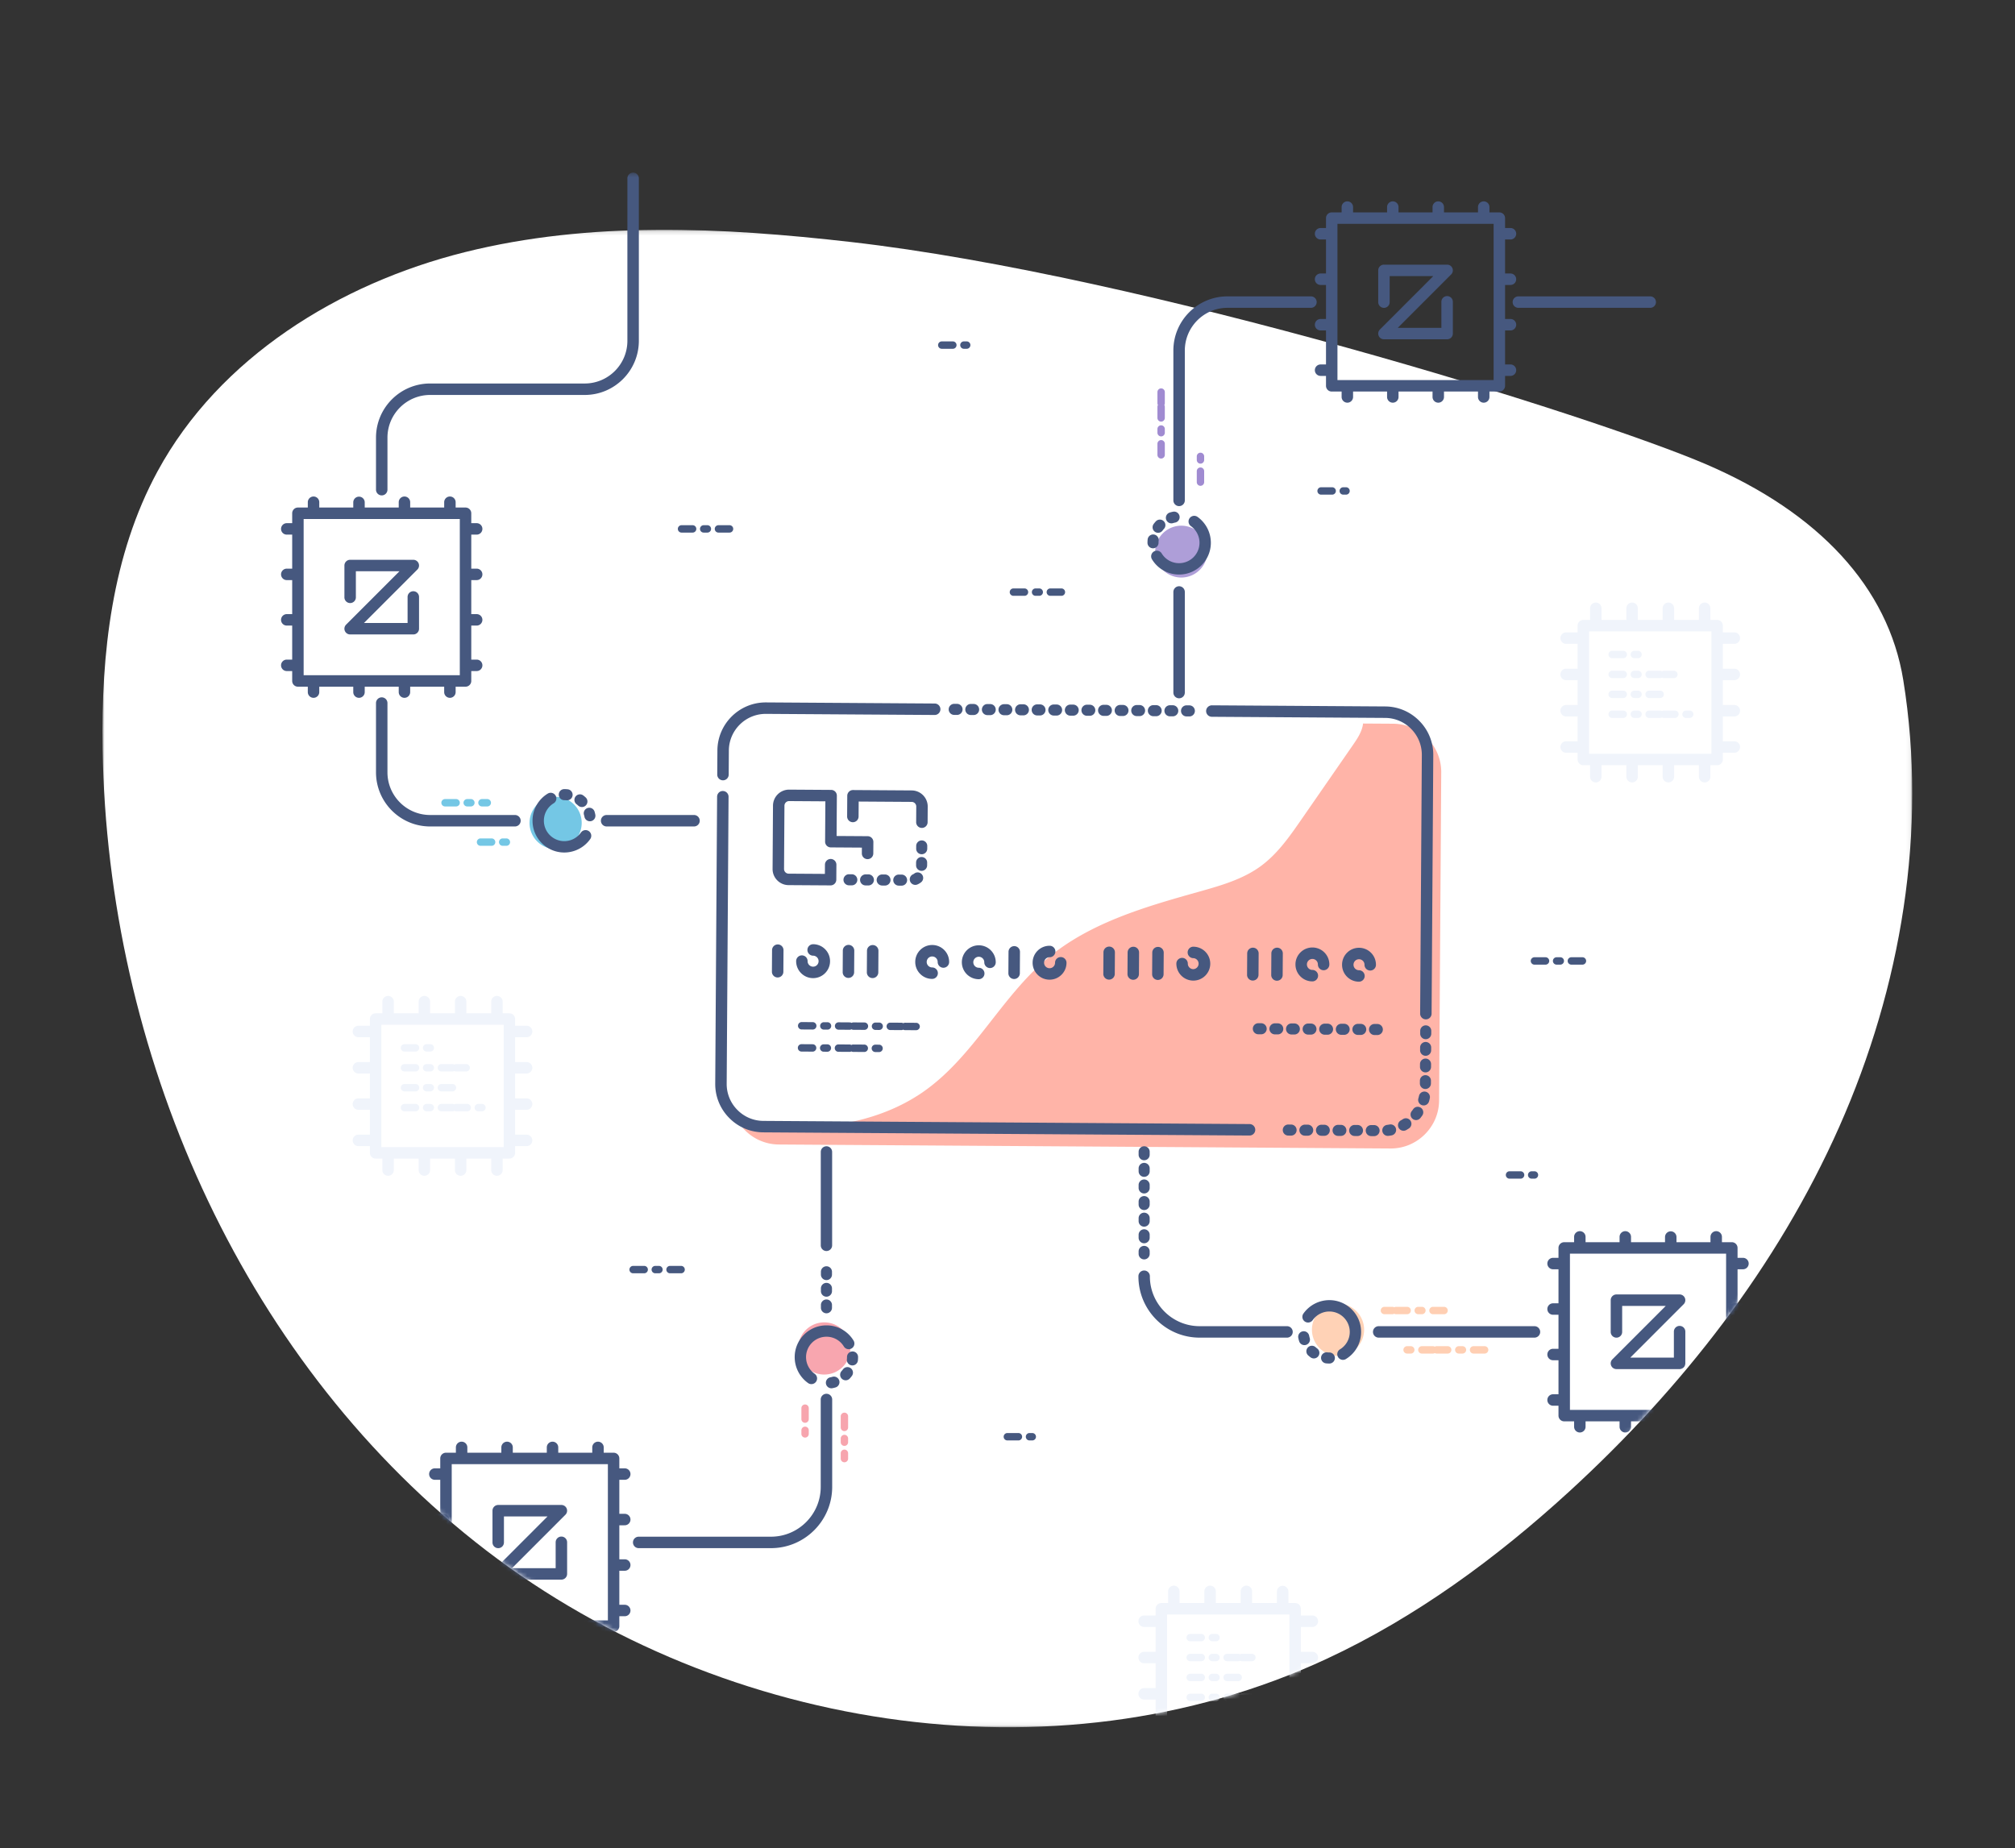 <svg width="472" height="433" viewBox="0 0 472 433" xmlns="http://www.w3.org/2000/svg" xmlns:xlink="http://www.w3.org/1999/xlink"><rect x="0" y="0" width="472" height="433" fill="#333333" stroke="none"/><defs><path id="a" d="M0 .135h423.932v350.802H0z"/><path id="c" d="M0 373.56h423.932V.4H0z"/><path d="M272.672 1.083L9.66 39.24.302 51.605c8.482 9.743 17.824 18.74 28 26.818 55.355 43.941 135.395 57.239 199.462 27.415 20.918-9.738 39.74-23.572 56.765-39.15 21.076-19.283 39.675-41.533 53.686-66.376l-65.543.77z" id="e"/><path d="M21.085 3.166c-3.276 1.097-6.523 2.535-9.033 4.91-1.994 1.885-3.43 4.272-4.833 6.632C4.65 19.034 2.075 23.456.904 28.35-.454 34.02.208 40.066 2.398 45.485c20.481-1.651 40.614-6.681 59.376-15.415 6.56-3.054 12.913-6.512 19.07-10.298-4.55-6.804-11.703-12.014-19.362-15.19C54.489 1.68 46.918.22 39.35.22c-6.196 0-12.39.977-18.265 2.945z" id="g"/></defs><g fill="none" fill-rule="evenodd"><g transform="translate(24 40.04)"><g transform="translate(0 13.656)"><mask id="b" fill="#fff"><use xlink:href="#a"/></mask><path d="M375.616 55.058c-26.485-11.372-131.52-44.21-200.277-52.06-30.137-3.44-61.037-4.972-90.466 2.382-29.428 7.354-57.505 24.681-71.977 51.353C2.244 76.365-.33 99.403.032 121.739 1.18 192.427 31.944 263.551 87.3 307.493c55.357 43.941 135.396 57.239 199.463 27.414 20.918-9.738 39.74-23.57 56.765-39.149 26.354-24.112 48.84-52.857 63.319-85.518 14.479-32.66 20.692-69.361 14.98-104.63-3.513-21.688-19.725-39.18-46.21-50.552" fill="#FFF" mask="url(#b)"/></g><path d="M313.601 140.902c.04-6.23-5.02-11.359-11.246-11.4l-7.072-.045c-.018.141-.031.283-.058.425-.338 1.742-1.372 3.257-2.382 4.715a242087.073 242087.073 0 0 1-12.002 17.337c-2.763 3.992-5.6 8.06-9.515 10.928-4.2 3.077-9.328 4.547-14.34 5.954-12.53 3.516-25.484 7.2-35.489 15.527-10.954 9.117-17.363 23.018-29.008 31.233-12.113 8.544-27.467 9.429-42.575 8.524 2.064 2.408 5.114 3.951 8.515 3.973l143.278.935c6.225.04 11.353-5.023 11.393-11.252l.5-76.854z" fill="#FFB4A8"/><path d="M200.172 127.44h-.01l-.647-.004a1.296 1.296 0 0 1 .008-2.593h.009l.648.005a1.296 1.296 0 0 1-.008 2.593m3.887.025h-.009l-.648-.004a1.296 1.296 0 0 1 .017-2.593l.648.004a1.296 1.296 0 0 1-.008 2.593m3.887.025h-.008l-.648-.004a1.295 1.295 0 0 1-1.288-1.305c.005-.715.582-1.305 1.304-1.288l.648.004a1.296 1.296 0 0 1-.008 2.593m3.887.025h-.008l-.648-.004a1.296 1.296 0 0 1-1.288-1.304c.005-.716.597-1.276 1.304-1.289l.648.005a1.296 1.296 0 0 1-.008 2.592m3.888.026h-.009l-.647-.004a1.296 1.296 0 0 1 .007-2.593h.009l.647.004a1.296 1.296 0 0 1-.007 2.593m3.887.025h-.009l-.648-.004a1.296 1.296 0 0 1-1.287-1.305 1.282 1.282 0 0 1 1.304-1.288l.648.004a1.296 1.296 0 0 1-.008 2.593m3.887.025h-.009l-.648-.004a1.295 1.295 0 0 1 .009-2.592h.008l.649.004a1.296 1.296 0 0 1-.009 2.592m3.887.026h-.009l-.647-.004a1.296 1.296 0 0 1 .008-2.593h.009l.647.004a1.296 1.296 0 0 1-.008 2.593m3.887.025h-.008l-.648-.004a1.296 1.296 0 0 1 .008-2.593h.01l.647.005a1.296 1.296 0 0 1-.009 2.592m3.888.026h-.01l-.647-.005a1.296 1.296 0 0 1 .017-2.592l.648.004a1.296 1.296 0 0 1-.008 2.593m3.887.025h-.008l-.648-.004a1.296 1.296 0 0 1-1.288-1.305 1.304 1.304 0 0 1 1.304-1.288l.648.004a1.296 1.296 0 0 1-.008 2.593m3.887.025h-.008l-.648-.004a1.296 1.296 0 0 1 .008-2.592h.008l.648.004a1.296 1.296 0 0 1-.008 2.592m3.887.025h-.008l-.648-.004a1.296 1.296 0 0 1-1.287-1.304 1.292 1.292 0 0 1 1.304-1.288l.647.004a1.296 1.296 0 0 1-.008 2.592m3.888.026h-.01l-.647-.004a1.296 1.296 0 0 1 .009-2.593h.008l.648.004a1.296 1.296 0 0 1-.008 2.593m3.887.026h-.009l-.648-.005a1.296 1.296 0 0 1 .008-2.593h.01l.647.005a1.296 1.296 0 0 1-.008 2.593m-109.241 14.963h-.01a1.342 1.342 0 0 1-1.332-1.35l.037-5.648c.04-6.22 5.111-11.251 11.318-11.251h.075l39.51.258a1.341 1.341 0 0 1-.01 2.684h-.008l-39.51-.257h-.057c-4.736 0-8.604 3.838-8.635 8.584l-.037 5.647a1.341 1.341 0 0 1-1.341 1.334m123.338 83.212h-.009l-113.897-.743a11.234 11.234 0 0 1-7.974-3.378 11.25 11.25 0 0 1-3.272-8.02l.438-67.233c.005-.741.609-1.36 1.35-1.333a1.34 1.34 0 0 1 1.333 1.35l-.438 67.233a8.58 8.58 0 0 0 2.499 6.117 8.573 8.573 0 0 0 6.081 2.58l113.898.742a1.342 1.342 0 0 1-.009 2.685m41.278-22.567h-.009a1.296 1.296 0 0 1-1.287-1.305l.004-.649a1.296 1.296 0 0 1 1.296-1.287h.009a1.295 1.295 0 0 1 1.287 1.304l-.005.649a1.296 1.296 0 0 1-1.295 1.288m-.026 3.889h-.008a1.296 1.296 0 0 1-1.287-1.305l.004-.648a1.296 1.296 0 0 1 1.295-1.288h.01a1.296 1.296 0 0 1 1.287 1.305l-.005.648a1.296 1.296 0 0 1-1.296 1.288m-.025 3.889h-.009a1.296 1.296 0 0 1-1.287-1.305l.004-.648a1.296 1.296 0 0 1 1.296-1.288h.009a1.296 1.296 0 0 1 1.287 1.305l-.004.648a1.296 1.296 0 0 1-1.296 1.288m-.025 3.89h-.008a1.296 1.296 0 0 1-1.288-1.305l.004-.649a1.296 1.296 0 0 1 1.296-1.288h.008a1.296 1.296 0 0 1 1.287 1.305l-.004.648a1.296 1.296 0 0 1-1.295 1.288m-.402 3.852a1.31 1.31 0 0 1-.362-.052 1.297 1.297 0 0 1-.883-1.607 8.611 8.611 0 0 0 .14-.546 1.296 1.296 0 1 1 2.53.56 11.451 11.451 0 0 1-.181.71 1.297 1.297 0 0 1-1.244.935m-1.783 3.428a1.29 1.29 0 0 1-.808-.283 1.298 1.298 0 0 1-.203-1.822 8.633 8.633 0 0 0 .336-.452 1.295 1.295 0 1 1 2.127 1.483c-.14.2-.286.396-.438.587a1.292 1.292 0 0 1-1.013.487m-2.94 2.505a1.296 1.296 0 0 1-.636-2.427 8.59 8.59 0 0 0 .482-.292 1.296 1.296 0 1 1 1.414 2.173c-.204.133-.413.26-.626.38a1.291 1.291 0 0 1-.634.166m-26.343 1.133h-.008l-.648-.005a1.296 1.296 0 0 1-1.287-1.304 1.281 1.281 0 0 1 1.303-1.288l.648.004a1.296 1.296 0 0 1-.008 2.593m3.887.025h-.008l-.648-.004a1.296 1.296 0 0 1-1.288-1.305c.005-.716.59-1.271 1.305-1.288l.648.004a1.296 1.296 0 0 1-.009 2.593m3.888.025h-.009l-.647-.004a1.296 1.296 0 0 1 .016-2.593l.648.004a1.295 1.295 0 0 1-.008 2.593m14.896.018a1.296 1.296 0 0 1-.153-2.584 8.527 8.527 0 0 0 .556-.085 1.296 1.296 0 0 1 .477 2.549c-.239.044-.48.082-.725.11a1.244 1.244 0 0 1-.155.01m-11.009.007h-.009l-.648-.004a1.296 1.296 0 0 1-1.287-1.305 1.3 1.3 0 0 1 1.305-1.288l.647.005a1.296 1.296 0 0 1-.008 2.592m3.887.026h-.008l-.649-.005a1.296 1.296 0 0 1-1.287-1.304c.005-.717.574-1.305 1.305-1.288l.648.004a1.296 1.296 0 0 1-.009 2.593m3.887.025h-.009l-.647-.004a1.296 1.296 0 0 1 .008-2.593h.009l.648.005a1.296 1.296 0 0 1-.009 2.592M310 198.757h-.01a1.342 1.342 0 0 1-1.332-1.35l.395-60.57a8.58 8.58 0 0 0-2.499-6.117 8.57 8.57 0 0 0-6.081-2.58l-40.614-.264a1.342 1.342 0 0 1-1.332-1.351c.004-.741.617-1.324 1.35-1.334l40.613.265c3.013.02 5.844 1.22 7.974 3.378a11.247 11.247 0 0 1 3.271 8.021l-.394 60.569a1.341 1.341 0 0 1-1.341 1.333" fill="#46587F"/><path d="M166.383 201.141h-.006l-2.594-.017a.864.864 0 0 1-.86-.87.864.864 0 0 1 .865-.86h.006l2.594.017a.865.865 0 0 1 .859.87.864.864 0 0 1-.864.86m3.458.023h-.006l-.864-.006a.865.865 0 0 1-.86-.87.874.874 0 0 1 .871-.86l.865.006a.865.865 0 0 1 .859.87.865.865 0 0 1-.865.86m8.647.056h-.005l-2.594-.016a.862.862 0 0 1-.432-.119.97.97 0 0 1-.433.113l-2.594-.018a.864.864 0 0 1-.86-.87.865.865 0 0 1 .865-.86h.006l2.594.017a.864.864 0 0 1 .432.119.994.994 0 0 1 .433-.113l2.594.017a.865.865 0 0 1 .859.87.864.864 0 0 1-.865.86m3.46.023h-.006l-.865-.006a.865.865 0 0 1 .005-1.73h.006l.865.005a.865.865 0 0 1 .859.871.864.864 0 0 1-.865.86m8.648.056h-.006l-2.595-.017a.864.864 0 0 1-.431-.118.856.856 0 0 1-.433.113l-2.595-.017a.865.865 0 0 1-.859-.871.865.865 0 0 1 .865-.86h.006l2.594.017a.863.863 0 0 1 .431.119c.128-.073.28-.1.434-.113l2.594.017a.865.865 0 0 1-.005 1.73m-24.246 5.02h-.006l-2.594-.017a.864.864 0 0 1-.86-.87.857.857 0 0 1 .87-.86l2.595.017a.865.865 0 0 1 .86.871.864.864 0 0 1-.865.86m3.458.022h-.005l-.865-.006a.865.865 0 0 1-.86-.87.872.872 0 0 1 .871-.86l.865.006a.865.865 0 0 1 .859.87.865.865 0 0 1-.865.86m8.648.056h-.006l-2.594-.016a.862.862 0 0 1-.432-.119.831.831 0 0 1-.433.113l-2.594-.017a.864.864 0 0 1-.86-.87.848.848 0 0 1 .871-.86l2.594.017a.864.864 0 0 1 .432.118.836.836 0 0 1 .433-.113l2.594.017a.865.865 0 0 1 .859.871.864.864 0 0 1-.864.86m3.459.022h-.006l-.865-.006a.865.865 0 0 1 .005-1.73h.006l.865.006a.865.865 0 0 1 .859.87.864.864 0 0 1-.864.86m89.5-4.163h-.01l-.647-.005a1.296 1.296 0 0 1 .008-2.593h.009l.648.005a1.296 1.296 0 0 1-.009 2.593m3.888.025h-.009l-.648-.004a1.295 1.295 0 0 1 .008-2.593h.009l.648.004a1.296 1.296 0 0 1-.008 2.593m3.887.025h-.009l-.647-.004a1.295 1.295 0 0 1 .008-2.593h.008l.648.004a1.296 1.296 0 0 1-.008 2.593m3.887.025h-.008l-.648-.004a1.296 1.296 0 1 1 .016-2.592l.648.004a1.296 1.296 0 0 1-.008 2.592m3.887.026h-.008l-.648-.004a1.296 1.296 0 0 1 .008-2.593h.009l.648.004a1.296 1.296 0 0 1-.009 2.593m3.888.026h-.01l-.647-.005a1.296 1.296 0 0 1-1.287-1.305 1.292 1.292 0 0 1 1.304-1.288l.648.005a1.296 1.296 0 0 1-.008 2.593m3.887.025h-.009l-.648-.005a1.295 1.295 0 0 1 .008-2.592h.01l.647.004a1.296 1.296 0 0 1-.008 2.593m3.887.025h-.009l-.648-.004a1.296 1.296 0 0 1-1.287-1.305 1.282 1.282 0 0 1 1.305-1.288l.647.004a1.296 1.296 0 0 1-.008 2.593m-140.466-13.49h-.01a1.342 1.342 0 0 1-1.332-1.351l.033-5.057a1.342 1.342 0 0 1 1.341-1.333h.009c.741.005 1.338.61 1.333 1.35l-.033 5.057a1.342 1.342 0 0 1-1.341 1.334m55.39.36h-.009a1.342 1.342 0 0 1-1.332-1.35l.032-5.056a1.342 1.342 0 0 1 2.683.018l-.032 5.055a1.342 1.342 0 0 1-1.341 1.334m-38.815-.253h-.009a1.341 1.341 0 0 1-1.332-1.351l.033-5.056a1.342 1.342 0 0 1 1.34-1.334h.01c.74.005 1.338.61 1.333 1.351l-.034 5.056a1.342 1.342 0 0 1-1.34 1.334m5.66.037h-.01a1.342 1.342 0 0 1-1.332-1.351l.033-5.057a1.342 1.342 0 0 1 1.341-1.333h.01c.74.005 1.337.61 1.332 1.35l-.033 5.057a1.342 1.342 0 0 1-1.341 1.334m-13.932.01h-.027a3.942 3.942 0 0 1-2.799-1.182 3.945 3.945 0 0 1-1.144-2.816 1.342 1.342 0 0 1 1.341-1.333h.01c.74.005 1.336.61 1.332 1.351a1.279 1.279 0 0 0 .37.912 1.278 1.278 0 0 0 .908.383h.008a1.277 1.277 0 0 0 .904-.37 1.28 1.28 0 0 0 .383-.909 1.28 1.28 0 0 0-.371-.912 1.279 1.279 0 0 0-.908-.383 1.342 1.342 0 0 1 .01-2.684h.008a3.945 3.945 0 0 1 2.8 1.181 3.949 3.949 0 0 1 1.144 2.816 3.95 3.95 0 0 1-1.181 2.8 3.941 3.941 0 0 1-2.788 1.146m69.323.35h-.01a1.342 1.342 0 0 1-1.332-1.35l.033-5.056a1.342 1.342 0 0 1 1.341-1.334h.01c.74.005 1.337.61 1.332 1.351l-.033 5.056a1.342 1.342 0 0 1-1.341 1.334m5.66.037h-.009a1.342 1.342 0 0 1-1.332-1.351l.032-5.056a1.342 1.342 0 0 1 1.342-1.334h.009c.74.005 1.337.61 1.333 1.351l-.033 5.056a1.342 1.342 0 0 1-1.342 1.334m-19.592-.027h-.027a3.942 3.942 0 0 1-2.799-1.181 3.945 3.945 0 0 1-1.144-2.816 3.947 3.947 0 0 1 1.18-2.8 3.942 3.942 0 0 1 2.789-1.146h.026a1.342 1.342 0 0 1-.008 2.685h-.018c-.34 0-.661.131-.904.37a1.28 1.28 0 0 0-.382.908 1.28 1.28 0 0 0 .37.913 1.278 1.278 0 0 0 .908.383h.008a1.277 1.277 0 0 0 .904-.371 1.28 1.28 0 0 0 .382-.908 1.328 1.328 0 0 1 1.35-1.333 1.342 1.342 0 0 1 1.334 1.35 3.95 3.95 0 0 1-1.181 2.801 3.942 3.942 0 0 1-2.788 1.145m-16.595-.108h-.009a3.975 3.975 0 0 1-3.943-3.997 3.947 3.947 0 0 1 1.181-2.801 3.941 3.941 0 0 1 2.788-1.145h.026a3.945 3.945 0 0 1 2.8 1.181 3.945 3.945 0 0 1 1.144 2.816 1.352 1.352 0 0 1-1.35 1.334 1.342 1.342 0 0 1-1.333-1.351 1.278 1.278 0 0 0-.371-.913 1.278 1.278 0 0 0-.907-.383h-.009a1.277 1.277 0 0 0-.904.371 1.28 1.28 0 0 0-.382.908 1.287 1.287 0 0 0 1.278 1.295 1.342 1.342 0 0 1-.009 2.685m-10.916-.071h-.01a3.943 3.943 0 0 1-2.798-1.182 3.945 3.945 0 0 1-1.144-2.815 3.947 3.947 0 0 1 1.18-2.801 3.943 3.943 0 0 1 2.788-1.145h.027a3.946 3.946 0 0 1 2.8 1.181 3.948 3.948 0 0 1 1.143 2.816 1.342 1.342 0 0 1-1.341 1.333h-.009a1.341 1.341 0 0 1-1.333-1.35 1.28 1.28 0 0 0-.37-.913 1.279 1.279 0 0 0-.908-.383h-.008c-.34 0-.661.132-.904.371a1.28 1.28 0 0 0-.382.908 1.279 1.279 0 0 0 .37.912c.242.245.564.381.908.383a1.342 1.342 0 0 1-.009 2.685m52.877.243h-.01a1.342 1.342 0 0 1-1.332-1.35l.033-5.056a1.331 1.331 0 0 1 1.35-1.334c.741.005 1.338.61 1.333 1.351l-.033 5.056a1.341 1.341 0 0 1-1.341 1.333m22.237.145h-.01a1.342 1.342 0 0 1-1.332-1.35l.033-5.056a1.342 1.342 0 0 1 2.683.018l-.033 5.055a1.342 1.342 0 0 1-1.341 1.333m5.66.037h-.009a1.342 1.342 0 0 1-1.332-1.35l.032-5.056a1.342 1.342 0 0 1 1.342-1.334h.009c.74.004 1.337.61 1.332 1.351l-.033 5.056a1.341 1.341 0 0 1-1.34 1.333m-19.593-.026h-.027a3.975 3.975 0 0 1-3.943-3.998c.005-.74.613-1.323 1.35-1.333.741.005 1.338.61 1.333 1.351-.005.71.569 1.29 1.278 1.295h.009a1.288 1.288 0 0 0 .008-2.574 1.342 1.342 0 0 1-1.333-1.35c.005-.742.61-1.355 1.35-1.334a3.975 3.975 0 0 1 3.944 3.997 3.95 3.95 0 0 1-1.181 2.8 3.942 3.942 0 0 1-2.788 1.146m38.796.253h-.009a3.943 3.943 0 0 1-2.799-1.181 3.945 3.945 0 0 1-1.144-2.816 3.947 3.947 0 0 1 1.18-2.801 3.942 3.942 0 0 1 2.789-1.145h.026a3.946 3.946 0 0 1 2.8 1.181 3.949 3.949 0 0 1 1.144 2.816 1.342 1.342 0 0 1-1.342 1.334h-.009a1.341 1.341 0 0 1-1.332-1.351 1.279 1.279 0 0 0-.371-.913 1.279 1.279 0 0 0-.907-.383 1.276 1.276 0 0 0-1.295 1.28 1.28 1.28 0 0 0 .37.912c.242.244.564.38.908.382a1.342 1.342 0 0 1-.009 2.685m-10.916-.071h-.01a3.941 3.941 0 0 1-2.798-1.182 3.949 3.949 0 0 1-1.144-2.816 3.948 3.948 0 0 1 1.18-2.8 3.942 3.942 0 0 1 2.788-1.145h.027a3.975 3.975 0 0 1 3.944 3.997 1.342 1.342 0 0 1-1.342 1.333h-.009a1.341 1.341 0 0 1-1.333-1.35 1.288 1.288 0 0 0-1.277-1.296 1.292 1.292 0 0 0-.913.371 1.28 1.28 0 0 0-.382.908 1.28 1.28 0 0 0 .37.912c.242.245.564.381.908.383a1.342 1.342 0 0 1-.009 2.685m-91.46-35.95h-.009a1.342 1.342 0 0 1-1.332-1.351l.024-3.657a1.086 1.086 0 0 0-1.077-1.092l-12.411-.081-.023 3.511a1.341 1.341 0 0 1-2.683-.018l.031-4.853a1.345 1.345 0 0 1 .4-.946c.253-.25.603-.396.95-.387l13.753.09a3.773 3.773 0 0 1 3.743 3.793l-.024 3.658a1.342 1.342 0 0 1-1.341 1.333m-.041 6.167h-.009a1.296 1.296 0 0 1-1.287-1.305l.004-.648a1.296 1.296 0 0 1 1.296-1.288h.009a1.296 1.296 0 0 1 1.287 1.305l-.005.649a1.296 1.296 0 0 1-1.295 1.287m-.025 3.89h-.01a1.296 1.296 0 0 1-1.286-1.305l.004-.649c.005-.716.592-1.304 1.304-1.287a1.296 1.296 0 0 1 1.288 1.304l-.005.649a1.296 1.296 0 0 1-1.296 1.287m-1.48 3.288a1.297 1.297 0 0 1-.513-2.488 1.146 1.146 0 0 0 .26-.156 1.295 1.295 0 1 1 1.612 2.032 3.745 3.745 0 0 1-.849.507 1.29 1.29 0 0 1-.51.106m-14.876.104h-.009l-.647-.004a1.297 1.297 0 0 1-1.288-1.306c.005-.716.603-1.305 1.305-1.287l.648.004a1.296 1.296 0 0 1-.009 2.593m3.887.025h-.008l-.648-.004a1.296 1.296 0 0 1-1.288-1.305c.005-.716.588-1.272 1.304-1.288l.648.004a1.295 1.295 0 0 1-.008 2.593m3.888.025h-.009l-.648-.004a1.296 1.296 0 0 1 .017-2.593l.648.004a1.296 1.296 0 0 1-.008 2.593m3.887.026h-.009l-.648-.005a1.296 1.296 0 0 1 .017-2.593l.648.005a1.296 1.296 0 0 1-.008 2.593" fill="#46587F"/><path d="M170.558 167.375h-.009l-9.834-.064a3.739 3.739 0 0 1-2.654-1.124 3.742 3.742 0 0 1-1.088-2.67l.096-14.831a3.773 3.773 0 0 1 3.767-3.745h.025l9.834.064a1.341 1.341 0 0 1 1.333 1.351l-.061 9.445 7.282.047a1.343 1.343 0 0 1 1.333 1.351l-.018 2.696a1.342 1.342 0 0 1-1.34 1.334h-.01a1.342 1.342 0 0 1-1.333-1.351l.009-1.354-7.282-.048a1.341 1.341 0 0 1-1.333-1.35l.061-9.445-8.492-.055h-.008c-.594 0-1.08.482-1.084 1.077l-.096 14.832c-.002.287.11.559.315.766.204.208.475.323.762.326l8.492.055.014-2.164a1.342 1.342 0 0 1 1.341-1.333h.01c.74.005 1.337.61 1.332 1.35l-.023 3.507a1.345 1.345 0 0 1-.398.946 1.342 1.342 0 0 1-.943.387m81.637-43.83c-.74 0-1.341-.6-1.341-1.342V98.674a1.342 1.342 0 1 1 2.683 0v23.53c0 .74-.6 1.341-1.342 1.341m0-45.02c-.74 0-1.341-.602-1.341-1.343V42.075c0-6.995 5.688-12.687 12.68-12.687h19.546a1.342 1.342 0 0 1 0 2.685h-19.546c-5.512 0-9.997 4.487-9.997 10.002v35.107c0 .741-.6 1.342-1.342 1.342" fill="#46587F"/><path d="M252.71 95.254a6.11 6.11 0 0 1-6.109-6.113 6.11 6.11 0 0 1 12.219 0 6.11 6.11 0 0 1-6.11 6.113" fill="#AE9ED8"/><path d="M250.397 82.562a1.296 1.296 0 0 1-.38-2.536c.247-.076.503-.14.76-.19a1.295 1.295 0 1 1 .497 2.544 4.942 4.942 0 0 0-.496.125 1.288 1.288 0 0 1-.381.057m-3.118 2.213a1.289 1.289 0 0 1-.77-.255 1.297 1.297 0 0 1-.27-1.813c.155-.21.323-.414.5-.606a1.295 1.295 0 1 1 1.907 1.755 4.831 4.831 0 0 0-.324.394 1.296 1.296 0 0 1-1.043.525m-1.193 3.63c-.716 0-1.296-.58-1.296-1.296 0-.261.014-.525.04-.782a1.295 1.295 0 0 1 1.425-1.154 1.296 1.296 0 0 1 1.153 1.425 4.914 4.914 0 0 0-.027.511c0 .716-.58 1.297-1.295 1.297m6.11 6.147a7.392 7.392 0 0 1-6.351-3.564 1.33 1.33 0 0 1 2.27-1.39 4.75 4.75 0 0 0 4.08 2.292 4.786 4.786 0 0 0 4.78-4.782c0-1.549-.756-3.01-2.022-3.906a1.331 1.331 0 0 1 1.537-2.173 7.461 7.461 0 0 1 3.145 6.08c0 4.104-3.338 7.443-7.44 7.443" fill="#46587F"/><path d="M257.202 68.576a.865.865 0 0 1-.864-.865v-.865a.865.865 0 0 1 1.729 0v.865a.865.865 0 0 1-.865.865m0 5.192a.865.865 0 0 1-.864-.866v-2.595a.865.865 0 0 1 1.729 0v2.595a.865.865 0 0 1-.865.866m-9.215-15.038a.865.865 0 0 1-.865-.865v-2.596a.862.862 0 0 1 .116-.432.862.862 0 0 1-.116-.433V51.81a.865.865 0 0 1 1.73 0v2.595a.862.862 0 0 1-.116.433.862.862 0 0 1 .115.432v2.596a.865.865 0 0 1-.864.865m0 3.46a.865.865 0 0 1-.865-.864v-.866a.865.865 0 0 1 1.73 0v.866a.865.865 0 0 1-.865.865m0 5.19a.865.865 0 0 1-.865-.864V63.92a.865.865 0 0 1 1.73 0v2.596a.865.865 0 0 1-.865.865" fill="#A08BD1"/><path d="M169.591 253.03a1.33 1.33 0 0 1-1.33-1.331v-21.88a1.33 1.33 0 1 1 2.66 0v21.88a1.33 1.33 0 0 1-1.33 1.33m0 6.81c-.716 0-1.296-.58-1.296-1.296v-.648a1.296 1.296 0 1 1 2.592 0v.648c0 .716-.58 1.296-1.296 1.296m0 3.89c-.716 0-1.296-.58-1.296-1.297v-.648a1.296 1.296 0 1 1 2.592 0v.648c0 .716-.58 1.296-1.296 1.296m0 3.89c-.716 0-1.296-.58-1.296-1.297v-.648a1.296 1.296 0 1 1 2.592 0v.648c0 .717-.58 1.297-1.296 1.297m-12.997 55.016H125.61a1.342 1.342 0 0 1 0-2.684h30.984c6.427 0 11.655-5.232 11.655-11.662v-20.475a1.342 1.342 0 1 1 2.684 0v20.475c0 7.91-6.433 14.346-14.34 14.346" fill="#46587F"/><path d="M169.076 269.741a6.111 6.111 0 0 1 6.11 6.113 6.111 6.111 0 0 1-6.11 6.113 6.111 6.111 0 0 1-6.11-6.113 6.11 6.11 0 0 1 6.11-6.113" fill="#F8A6AF"/><path d="M175.668 279.83a1.207 1.207 0 0 1-.137-.008 1.295 1.295 0 0 1-1.153-1.425c.018-.168.027-.34.027-.511a1.296 1.296 0 1 1 2.591 0c0 .262-.013.525-.04.783a1.296 1.296 0 0 1-1.288 1.16m-1.575 3.485a1.297 1.297 0 0 1-.954-2.173 4.82 4.82 0 0 0 .326-.395 1.295 1.295 0 1 1 2.083 1.543 7.41 7.41 0 0 1-.5.605 1.293 1.293 0 0 1-.955.42m-3.333 1.87a1.296 1.296 0 0 1-.246-2.57 4.893 4.893 0 0 0 .495-.123 1.297 1.297 0 0 1 .761 2.478 7.539 7.539 0 0 1-.761.19 1.3 1.3 0 0 1-.25.024m-4.695-.973a1.324 1.324 0 0 1-.767-.245 7.46 7.46 0 0 1-3.146-6.079c0-4.104 3.338-7.443 7.44-7.443a7.393 7.393 0 0 1 6.35 3.563 1.33 1.33 0 1 1-2.27 1.39 4.75 4.75 0 0 0-4.08-2.291 4.785 4.785 0 0 0-4.78 4.781c0 1.55.757 3.01 2.023 3.906.6.425.742 1.256.317 1.856a1.329 1.329 0 0 1-1.087.562" fill="#46587F"/><path d="M164.584 293.272a.865.865 0 0 1-.864-.865v-2.595a.865.865 0 0 1 1.729 0v2.595a.865.865 0 0 1-.865.865m0 3.461a.865.865 0 0 1-.864-.865v-.865a.865.865 0 0 1 1.729 0v.865a.865.865 0 0 1-.865.865m9.216-1.514a.865.865 0 0 1-.865-.866v-2.595a.865.865 0 0 1 1.73 0v2.596a.865.865 0 0 1-.865.865m0 3.46a.865.865 0 0 1-.865-.865v-.865a.865.865 0 0 1 1.73 0v.865a.865.865 0 0 1-.865.865m0 3.84a.865.865 0 0 1-.865-.865v-1.244a.865.865 0 0 1 1.73 0v1.244a.865.865 0 0 1-.865.865" fill="#F7A5AE"/><path d="M335.435 273.319h-36.483a1.342 1.342 0 0 1 0-2.685h36.483a1.342 1.342 0 0 1 0 2.685m-57.964 0h-20.464c-7.907 0-14.339-6.436-14.339-14.347a1.342 1.342 0 1 1 2.683 0c0 6.43 5.229 11.662 11.656 11.662h20.464a1.342 1.342 0 0 1 0 2.685m-33.462-41.555c-.715 0-1.295-.58-1.295-1.296v-.649a1.296 1.296 0 1 1 2.591 0v.649c0 .716-.58 1.296-1.296 1.296m0 3.89a1.296 1.296 0 0 1-1.295-1.297v-.648a1.296 1.296 0 1 1 2.591 0v.648c0 .716-.58 1.296-1.296 1.296m0 3.89c-.715 0-1.295-.58-1.295-1.297v-.648a1.296 1.296 0 1 1 2.591 0v.648c0 .716-.58 1.297-1.296 1.297m0 3.889c-.715 0-1.295-.58-1.295-1.296v-.649a1.296 1.296 0 1 1 2.591 0v.649c0 .715-.58 1.296-1.296 1.296m0 3.89c-.715 0-1.295-.58-1.295-1.297v-.649a1.296 1.296 0 1 1 2.591 0v.649c0 .716-.58 1.296-1.296 1.296m0 3.89c-.715 0-1.295-.58-1.295-1.297v-.648a1.296 1.296 0 1 1 2.591 0v.648c0 .716-.58 1.297-1.296 1.297m0 3.78c-.715 0-1.295-.58-1.295-1.297v-.538a1.296 1.296 0 1 1 2.591 0v.538c0 .717-.58 1.297-1.296 1.297" fill="#46587F"/><path d="M295.533 271.46a6.11 6.11 0 0 1-6.11 6.113 6.11 6.11 0 0 1-6.109-6.112 6.11 6.11 0 0 1 6.11-6.113 6.11 6.11 0 0 1 6.11 6.113" fill="#FFD2B6"/><path d="M281.552 275.072a1.296 1.296 0 0 1-1.238-.915 7.445 7.445 0 0 1-.19-.761 1.296 1.296 0 1 1 2.543-.498 4.949 4.949 0 0 0 .124.496c.21.685-.174 1.41-.858 1.62a1.288 1.288 0 0 1-.381.058m2.21 3.119a1.29 1.29 0 0 1-.77-.255 7.638 7.638 0 0 1-.604-.499 1.297 1.297 0 0 1 1.752-1.91c.125.114.258.224.394.325.576.426.697 1.238.271 1.813a1.294 1.294 0 0 1-1.042.526m3.63 1.195a7.442 7.442 0 0 1-.782-.041 1.296 1.296 0 0 1 .271-2.579c.168.018.34.027.51.027a1.296 1.296 0 0 1 0 2.593m3.185-.86a1.33 1.33 0 0 1-1.136-.636 1.332 1.332 0 0 1 .44-1.83 4.754 4.754 0 0 0 2.291-4.084 4.786 4.786 0 0 0-4.78-4.781 4.791 4.791 0 0 0-3.903 2.023 1.33 1.33 0 1 1-2.172-1.538 7.454 7.454 0 0 1 6.076-3.147c4.102 0 7.44 3.34 7.44 7.443a7.399 7.399 0 0 1-3.563 6.354 1.328 1.328 0 0 1-.693.196" fill="#46587F"/><path d="M305.615 267.832h-2.594a.86.86 0 0 1-.433-.116.86.86 0 0 1-.432.116h-1.864a.865.865 0 0 1 0-1.73h1.864a.86.86 0 0 1 .433.116.86.86 0 0 1 .432-.116h2.594a.865.865 0 0 1 0 1.73m3.459 0h-.865a.865.865 0 0 1 0-1.73h.865a.865.865 0 0 1 0 1.73m5.188 0h-2.594a.865.865 0 0 1 0-1.73h2.594a.865.865 0 0 1 0 1.73m-7.795 9.22h-.865a.865.865 0 0 1-.864-.865c0-.477.387-.865.864-.865h.865a.865.865 0 0 1 0 1.73m8.647 0h-2.594a.86.86 0 0 1-.432-.115.86.86 0 0 1-.433.115h-2.594a.865.865 0 0 1-.864-.865c0-.477.386-.865.864-.865h2.594a.86.86 0 0 1 .433.116.86.86 0 0 1 .432-.116h2.594a.865.865 0 0 1 0 1.73m3.46 0h-.866a.865.865 0 0 1-.864-.865c0-.477.387-.865.864-.865h.865a.865.865 0 0 1 0 1.73m5.189 0h-2.595a.865.865 0 0 1-.864-.865c0-.477.387-.865.864-.865h2.595a.865.865 0 0 1 0 1.73" fill="#FFCFB3"/><path d="M138.566 153.57h-20.464a1.342 1.342 0 0 1 0-2.685h20.464a1.342 1.342 0 0 1 0 2.685" fill="#46587F"/><path d="M100.04 152.743a6.11 6.11 0 0 1 6.109-6.112 6.11 6.11 0 0 1 6.11 6.112 6.11 6.11 0 0 1-6.11 6.113 6.11 6.11 0 0 1-6.11-6.113" fill="#74C7E5"/><path d="M108.828 147.445a1.207 1.207 0 0 1-.137-.007 4.907 4.907 0 0 0-.511-.027 1.296 1.296 0 0 1 0-2.593c.262 0 .525.014.782.041a1.296 1.296 0 0 1-.134 2.586m3.48 1.573a1.288 1.288 0 0 1-.876-.341 4.906 4.906 0 0 0-.393-.325 1.297 1.297 0 0 1 1.541-2.084c.21.155.414.323.606.5.527.484.561 1.304.077 1.831a1.292 1.292 0 0 1-.954.42m1.867 3.335c-.607 0-1.149-.43-1.27-1.049a4.72 4.72 0 0 0-.124-.496 1.297 1.297 0 0 1 2.477-.762c.076.248.14.504.19.761a1.296 1.296 0 0 1-1.023 1.52 1.28 1.28 0 0 1-.25.025m-5.996 7.318c-4.102 0-7.44-3.339-7.44-7.443a7.399 7.399 0 0 1 3.563-6.354 1.33 1.33 0 1 1 1.388 2.27 4.755 4.755 0 0 0-2.29 4.084 4.786 4.786 0 0 0 4.78 4.781 4.79 4.79 0 0 0 3.903-2.023 1.33 1.33 0 1 1 2.172 1.538 7.454 7.454 0 0 1-6.076 3.147" fill="#46587F"/><path d="M91.157 158.102h-2.594a.865.865 0 0 1-.865-.865c0-.477.387-.865.865-.865h2.594a.865.865 0 0 1 0 1.73m3.459 0h-.865a.865.865 0 0 1 0-1.73h.865a.865.865 0 0 1 0 1.73m-11.773-9.22H80.25a.865.865 0 0 1-.865-.865c0-.478.387-.865.865-.865h2.594a.865.865 0 0 1 0 1.73m3.46 0h-.866a.865.865 0 0 1 0-1.73h.865a.865.865 0 0 1 0 1.73m3.838 0h-1.244a.865.865 0 0 1 0-1.73h1.244a.865.865 0 0 1 0 1.73" fill="#74C7E5"/><path d="M96.622 153.57H76.756c-6.992 0-12.68-5.691-12.68-12.687V124.7a1.342 1.342 0 1 1 2.683 0v16.182c0 5.515 4.485 10.002 9.997 10.002h19.866a1.342 1.342 0 0 1 0 2.685m119.358-54.03h-2.594a.865.865 0 0 1-.864-.865c0-.478.387-.865.864-.865h2.594a.865.865 0 0 1 0 1.73m3.46 0h-.865a.865.865 0 0 1 0-1.73h.864a.865.865 0 0 1 0 1.73m5.189 0h-2.594a.865.865 0 0 1 0-1.73h2.594a.865.865 0 0 1 0 1.73m-97.73 158.705h-2.594a.865.865 0 0 1-.865-.865c0-.478.387-.865.865-.865h2.594a.865.865 0 0 1 0 1.73m3.46 0h-.865a.865.865 0 0 1 0-1.73h.864a.865.865 0 0 1 0 1.73m5.189 0h-2.595a.865.865 0 0 1 0-1.73h2.595a.865.865 0 0 1 0 1.73" fill="#46587F"/><mask id="d" fill="#fff"><use xlink:href="#c"/></mask><path d="M65.326 228.69h28.657v-28.67H65.326v28.672zm29.998 2.685h-31.34c-.74 0-1.342-.6-1.342-1.342v-31.357c0-.74.601-1.342 1.342-1.342h31.34c.74 0 1.342.601 1.342 1.342v31.357c0 .741-.601 1.342-1.342 1.342z" fill="#F0F4FB" mask="url(#d)"/><path d="M66.905 235.405a1.342 1.342 0 0 1-1.342-1.343v-3.506a1.342 1.342 0 1 1 2.683 0v3.506c0 .742-.6 1.343-1.341 1.343m8.5 0a1.342 1.342 0 0 1-1.342-1.343v-3.506a1.342 1.342 0 1 1 2.683 0v3.506c0 .742-.6 1.343-1.341 1.343m8.499 0a1.342 1.342 0 0 1-1.342-1.343v-3.506a1.342 1.342 0 1 1 2.683 0v3.506c0 .742-.6 1.343-1.341 1.343m8.5 0a1.342 1.342 0 0 1-1.342-1.343v-3.506a1.342 1.342 0 1 1 2.683 0v3.506c0 .742-.6 1.343-1.342 1.343M66.905 199.08a1.342 1.342 0 0 1-1.342-1.343v-3.09a1.342 1.342 0 1 1 2.683 0v3.09c0 .742-.6 1.343-1.341 1.343m8.5 0a1.342 1.342 0 0 1-1.342-1.343v-3.09a1.342 1.342 0 1 1 2.683 0v3.09c0 .742-.6 1.343-1.341 1.343m8.499 0a1.342 1.342 0 0 1-1.342-1.343v-3.09a1.342 1.342 0 1 1 2.683 0v3.09c0 .742-.6 1.343-1.341 1.343m8.5 0a1.342 1.342 0 0 1-1.342-1.343v-3.09a1.342 1.342 0 1 1 2.683 0v3.09c0 .742-.6 1.343-1.342 1.343m6.949 29.373h-3.577a1.342 1.342 0 0 1 0-2.685h3.577a1.342 1.342 0 0 1 0 2.685m0-8.504h-3.577a1.342 1.342 0 0 1 0-2.685h3.577a1.342 1.342 0 0 1 0 2.685m0-8.504h-3.577a1.342 1.342 0 0 1 0-2.685h3.577a1.342 1.342 0 0 1 0 2.685m0-8.504h-3.577a1.342 1.342 0 0 1 0-2.684h3.577a1.342 1.342 0 0 1 0 2.684m-36.123 25.512h-3.273a1.342 1.342 0 0 1 0-2.685h3.273a1.342 1.342 0 0 1 0 2.685m0-8.504h-3.273a1.342 1.342 0 0 1 0-2.685h3.273a1.342 1.342 0 0 1 0 2.685m0-8.504h-3.273a1.342 1.342 0 0 1 0-2.685h3.273a1.342 1.342 0 0 1 0 2.685m0-8.504h-3.273a1.342 1.342 0 0 1 0-2.684h3.273a1.342 1.342 0 0 1 0 2.684m10.107 3.362h-2.594a.865.865 0 0 1-.865-.866c0-.477.387-.865.865-.865h2.594a.865.865 0 0 1 0 1.73m3.459 0h-.865a.865.865 0 0 1 0-1.73h.865a.865.865 0 0 1 0 1.73m-3.46 4.666h-2.593a.865.865 0 0 1-.865-.865c0-.478.387-.865.865-.865h2.594a.865.865 0 0 1 0 1.73m3.459 0h-.865a.865.865 0 0 1 0-1.73h.865a.865.865 0 0 1 0 1.73m8.4 0h-2.347a.86.86 0 0 1-.433-.116.86.86 0 0 1-.432.116h-2.594a.865.865 0 0 1 0-1.73h2.594a.86.86 0 0 1 .432.115.86.86 0 0 1 .433-.115h2.347a.865.865 0 0 1 0 1.73m-11.86 4.665h-2.593a.865.865 0 0 1-.865-.865c0-.478.387-.865.865-.865h2.594a.865.865 0 0 1 0 1.73m3.459 0h-.865a.865.865 0 0 1 0-1.73h.865a.865.865 0 0 1 0 1.73m5.188 0h-2.594a.865.865 0 0 1 0-1.73h2.594a.865.865 0 0 1 0 1.73m-8.647 4.665h-2.594a.865.865 0 0 1-.865-.865c0-.477.387-.865.865-.865h2.594a.865.865 0 0 1 0 1.73m3.459 0h-.865a.865.865 0 0 1 0-1.73h.865a.865.865 0 0 1 0 1.73m8.647 0h-2.594a.86.86 0 0 1-.433-.115.86.86 0 0 1-.432.115h-2.594a.865.865 0 0 1 0-1.73h2.594a.86.86 0 0 1 .432.116.86.86 0 0 1 .433-.116h2.594a.865.865 0 0 1 0 1.73m3.459 0h-.865a.865.865 0 0 1-.865-.865c0-.477.387-.865.865-.865h.865a.865.865 0 0 1 0 1.73m259.326-83.759h28.657v-28.672h-28.657v28.672zm29.999 2.685h-31.34a1.342 1.342 0 0 1-1.342-1.343v-31.356c0-.741.6-1.342 1.341-1.342h31.34c.742 0 1.342.6 1.342 1.342v31.356c0 .742-.6 1.343-1.341 1.343z" fill="#F0F4FB" mask="url(#d)"/><path d="M349.806 143.253c-.74 0-1.341-.6-1.341-1.342v-3.507a1.342 1.342 0 1 1 2.683 0v3.507c0 .741-.6 1.342-1.342 1.342m8.5 0c-.741 0-1.342-.6-1.342-1.342v-3.507a1.342 1.342 0 1 1 2.683 0v3.507c0 .741-.6 1.342-1.341 1.342m8.5 0a1.34 1.34 0 0 1-1.342-1.342v-3.507a1.342 1.342 0 1 1 2.683 0v3.507c0 .741-.6 1.342-1.342 1.342m8.5 0c-.741 0-1.342-.6-1.342-1.342v-3.507a1.342 1.342 0 1 1 2.683 0v3.507c0 .741-.6 1.342-1.341 1.342m-25.499-36.325c-.74 0-1.341-.6-1.341-1.342v-3.09a1.342 1.342 0 1 1 2.683 0v3.09c0 .741-.6 1.342-1.342 1.342m8.5 0c-.741 0-1.342-.6-1.342-1.342v-3.09a1.342 1.342 0 1 1 2.683 0v3.09c0 .741-.6 1.342-1.341 1.342m8.5 0a1.34 1.34 0 0 1-1.342-1.342v-3.09a1.342 1.342 0 1 1 2.683 0v3.09c0 .741-.6 1.342-1.342 1.342m8.5 0c-.741 0-1.342-.6-1.342-1.342v-3.09a1.342 1.342 0 1 1 2.683 0v3.09c0 .741-.6 1.342-1.341 1.342m6.948 29.373h-3.577a1.342 1.342 0 0 1 0-2.684h3.577a1.342 1.342 0 0 1 0 2.684m0-8.504h-3.577a1.342 1.342 0 0 1 0-2.684h3.577a1.342 1.342 0 0 1 0 2.684m0-8.504h-3.577a1.342 1.342 0 0 1 0-2.684h3.577a1.342 1.342 0 0 1 0 2.684m0-8.504h-3.577a1.342 1.342 0 0 1 0-2.684h3.577a1.342 1.342 0 0 1 0 2.684m-36.122 25.512h-3.273a1.342 1.342 0 0 1 0-2.684h3.273a1.342 1.342 0 0 1 0 2.684m0-8.504h-3.273a1.342 1.342 0 0 1 0-2.684h3.273a1.342 1.342 0 0 1 0 2.684m0-8.504h-3.273a1.342 1.342 0 0 1 0-2.684h3.273a1.342 1.342 0 0 1 0 2.684m0-8.504h-3.273a1.342 1.342 0 0 1 0-2.684h3.273a1.342 1.342 0 0 1 0 2.684m10.106 3.362h-2.594a.865.865 0 0 1-.865-.865c0-.478.387-.865.865-.865h2.594a.865.865 0 0 1 0 1.73m3.459 0h-.865a.865.865 0 0 1 0-1.73h.865a.865.865 0 0 1 0 1.73m-3.46 4.665h-2.593a.865.865 0 0 1-.865-.865c0-.477.387-.865.865-.865h2.594a.865.865 0 0 1 0 1.73m3.459 0h-.865a.865.865 0 0 1 0-1.73h.865a.865.865 0 0 1 0 1.73m8.4 0h-2.347a.86.86 0 0 1-.432-.116.86.86 0 0 1-.433.116h-2.594a.865.865 0 0 1 0-1.73h2.594a.86.86 0 0 1 .433.116.86.86 0 0 1 .432-.116h2.347a.865.865 0 0 1 0 1.73m-11.86 4.666h-2.593a.865.865 0 0 1-.865-.865c0-.478.387-.866.865-.866h2.594a.865.865 0 0 1 0 1.73m3.459 0h-.865a.865.865 0 0 1 0-1.73h.865a.865.865 0 0 1 0 1.73m5.188 0h-2.594a.865.865 0 0 1 0-1.73h2.594a.865.865 0 0 1 0 1.73m-8.647 4.666h-2.594a.865.865 0 0 1-.865-.865c0-.478.387-.865.865-.865h2.594a.865.865 0 0 1 0 1.73m3.459 0h-.865a.865.865 0 0 1 0-1.73h.865a.865.865 0 0 1 0 1.73m8.647 0h-2.594a.86.86 0 0 1-.432-.116.86.86 0 0 1-.433.116h-2.594a.865.865 0 0 1 0-1.73h2.594a.86.86 0 0 1 .433.115.86.86 0 0 1 .432-.115h2.594a.865.865 0 0 1 0 1.73m3.46 0h-.866a.865.865 0 0 1-.864-.865c0-.478.387-.865.864-.865h.865a.865.865 0 0 1 0 1.73" fill="#F0F4FB" mask="url(#d)"/><path d="M338.029 185.94h-2.594a.865.865 0 0 1-.865-.866c0-.477.387-.865.865-.865h2.594a.865.865 0 0 1 0 1.73m3.46 0h-.866a.865.865 0 0 1 0-1.73h.865a.865.865 0 0 1 0 1.73m5.188 0h-2.594a.865.865 0 0 1 0-1.73h2.594a.865.865 0 0 1 0 1.73M199.198 41.668h-2.594a.865.865 0 0 1-.865-.865c0-.478.387-.865.865-.865h2.594a.865.865 0 0 1 0 1.73m3.245 0h-.65a.865.865 0 0 1 0-1.73h.65a.865.865 0 0 1 0 1.73m129.747 194.41h-2.594a.865.865 0 0 1-.865-.865c0-.478.387-.866.865-.866h2.594a.865.865 0 0 1 0 1.73m3.245 0h-.65a.865.865 0 0 1 0-1.73h.65a.865.865 0 0 1 0 1.73m-47.383-160.24h-2.594a.865.865 0 0 1-.865-.865c0-.477.387-.865.865-.865h2.594a.865.865 0 0 1 0 1.73m3.245 0h-.65a.865.865 0 0 1 0-1.73h.65a.865.865 0 0 1 0 1.73M138.24 84.726h-2.594a.865.865 0 0 1-.865-.865c0-.478.387-.865.865-.865h2.594a.865.865 0 0 1 0 1.73m3.459 0h-.865a.865.865 0 0 1 0-1.73h.865a.865.865 0 0 1 0 1.73m5.188 0h-2.594a.865.865 0 0 1 0-1.73h2.594a.865.865 0 0 1 0 1.73m67.672 212.673h-2.594a.865.865 0 0 1-.865-.865c0-.478.387-.865.865-.865h2.594a.865.865 0 0 1 0 1.73m3.245 0h-.65a.865.865 0 0 1 0-1.73h.65a.865.865 0 0 1 0 1.73M47.127 118.142h36.58v-36.6h-36.58v36.6zm37.922 2.684H45.785c-.74 0-1.341-.601-1.341-1.342V80.2c0-.741.6-1.342 1.341-1.342H85.05c.74 0 1.342.6 1.342 1.342v39.284c0 .741-.601 1.342-1.342 1.342z" fill="#46587F" mask="url(#d)"/><path d="M72.816 108.586H58.019a1.34 1.34 0 0 1-1.24-.829 1.343 1.343 0 0 1 .291-1.463l12.507-12.512H59.36v6.06a1.342 1.342 0 1 1-2.682 0V92.44c0-.742.6-1.342 1.341-1.342h14.797a1.342 1.342 0 0 1 .948 2.29l-12.506 12.514h10.216v-6.06a1.342 1.342 0 1 1 2.683 0v7.402c0 .741-.6 1.342-1.341 1.342M45.21 85.203h-2.034a1.342 1.342 0 0 1 0-2.684h2.034a1.342 1.342 0 0 1 0 2.684m0 10.654h-2.034a1.342 1.342 0 0 1 0-2.684h2.034a1.342 1.342 0 0 1 0 2.684m0 10.654h-2.034a1.342 1.342 0 0 1 0-2.684h2.034a1.342 1.342 0 0 1 0 2.684m0 10.654h-2.034a1.342 1.342 0 0 1 0-2.685h2.034a1.342 1.342 0 0 1 0 2.685m42.446-31.962h-2.034a1.342 1.342 0 0 1 0-2.684h2.034a1.342 1.342 0 0 1 0 2.684m0 10.654h-2.034a1.342 1.342 0 0 1 0-2.684h2.034a1.342 1.342 0 0 1 0 2.684m0 10.654h-2.034a1.342 1.342 0 0 1 0-2.684h2.034a1.342 1.342 0 0 1 0 2.684m0 10.654h-2.034a1.342 1.342 0 0 1 0-2.685h2.034a1.342 1.342 0 0 1 0 2.685m-38.212 6.27c-.741 0-1.342-.6-1.342-1.342v-2.035a1.342 1.342 0 1 1 2.683 0v2.035c0 .741-.6 1.342-1.341 1.342m10.648 0c-.741 0-1.342-.6-1.342-1.342v-2.035a1.342 1.342 0 1 1 2.684 0v2.035c0 .741-.601 1.342-1.342 1.342m10.648 0c-.74 0-1.341-.6-1.341-1.342v-2.035a1.342 1.342 0 1 1 2.683 0v2.035c0 .741-.6 1.342-1.342 1.342m10.649 0c-.741 0-1.342-.6-1.342-1.342v-2.035a1.342 1.342 0 1 1 2.683 0v2.035c0 .741-.6 1.342-1.341 1.342M49.445 81.028a1.342 1.342 0 0 1-1.342-1.342V77.65a1.342 1.342 0 1 1 2.683 0v2.035c0 .741-.6 1.342-1.341 1.342m10.648 0a1.342 1.342 0 0 1-1.342-1.342V77.65a1.342 1.342 0 1 1 2.684 0v2.035c0 .741-.601 1.342-1.342 1.342m10.648 0c-.74 0-1.341-.601-1.341-1.342V77.65a1.342 1.342 0 1 1 2.683 0v2.035c0 .741-.6 1.342-1.342 1.342m10.649 0a1.342 1.342 0 0 1-1.342-1.342V77.65a1.342 1.342 0 1 1 2.683 0v2.035c0 .741-.6 1.342-1.341 1.342M289.29 49h36.58V12.4h-36.58V49zm37.922 2.685h-39.264a1.342 1.342 0 0 1-1.342-1.343V11.058c0-.741.6-1.342 1.342-1.342h39.264c.74 0 1.341.6 1.341 1.342v39.284c0 .741-.6 1.343-1.341 1.343z" fill="#46587F" mask="url(#d)"/><path d="M314.978 39.445h-14.796a1.34 1.34 0 0 1-1.24-.829 1.342 1.342 0 0 1 .291-1.463l12.507-12.512h-10.217v6.06a1.342 1.342 0 1 1-2.683 0v-7.403c0-.741.6-1.342 1.342-1.342h14.796c.543 0 1.032.327 1.24.829a1.342 1.342 0 0 1-.291 1.462L303.42 36.76h10.216V30.7a1.342 1.342 0 1 1 2.683 0v7.402c0 .742-.6 1.343-1.342 1.343m-27.604-23.383h-2.034a1.342 1.342 0 0 1 0-2.685h2.034a1.342 1.342 0 0 1 0 2.685m0 10.653h-2.034a1.342 1.342 0 0 1 0-2.684h2.034a1.342 1.342 0 0 1 0 2.684m0 10.654h-2.034a1.342 1.342 0 0 1 0-2.684h2.034a1.342 1.342 0 0 1 0 2.684m0 10.654h-2.034a1.342 1.342 0 0 1 0-2.684h2.034a1.342 1.342 0 0 1 0 2.684m42.446-31.961h-2.034a1.342 1.342 0 0 1 0-2.685h2.034a1.342 1.342 0 0 1 0 2.685m0 10.653h-2.034a1.342 1.342 0 0 1 0-2.684h2.034a1.342 1.342 0 0 1 0 2.684m0 10.654h-2.034a1.342 1.342 0 0 1 0-2.684h2.034a1.342 1.342 0 0 1 0 2.684m0 10.654h-2.034a1.342 1.342 0 0 1 0-2.684h2.034a1.342 1.342 0 0 1 0 2.684m-38.213 6.27a1.342 1.342 0 0 1-1.341-1.342v-2.034a1.342 1.342 0 1 1 2.683 0v2.034c0 .742-.6 1.343-1.342 1.343m10.649 0a1.342 1.342 0 0 1-1.342-1.343v-2.034a1.342 1.342 0 1 1 2.683 0v2.034c0 .742-.6 1.343-1.341 1.343m10.648 0a1.342 1.342 0 0 1-1.341-1.343v-2.034a1.342 1.342 0 1 1 2.683 0v2.034c0 .742-.6 1.343-1.342 1.343m10.649 0a1.342 1.342 0 0 1-1.342-1.343v-2.034a1.342 1.342 0 1 1 2.683 0v2.034c0 .742-.6 1.343-1.341 1.343m-31.946-42.408c-.74 0-1.341-.6-1.341-1.342V8.509a1.342 1.342 0 1 1 2.683 0v2.035c0 .741-.6 1.342-1.342 1.342m10.649 0c-.741 0-1.342-.6-1.342-1.342V8.509a1.342 1.342 0 1 1 2.683 0v2.035c0 .741-.6 1.342-1.341 1.342m10.648 0c-.74 0-1.341-.6-1.341-1.342V8.509a1.342 1.342 0 1 1 2.683 0v2.035c0 .741-.6 1.342-1.342 1.342m10.649 0c-.741 0-1.342-.6-1.342-1.342V8.509a1.342 1.342 0 1 1 2.683 0v2.035c0 .741-.6 1.342-1.341 1.342M65.417 76.014a1.342 1.342 0 0 1-1.341-1.342V62.487c0-6.996 5.688-12.688 12.68-12.688h36.21c5.512 0 9.996-4.487 9.996-10.002V1.744a1.342 1.342 0 1 1 2.684 0v38.053c0 6.995-5.689 12.687-12.68 12.687h-36.21c-5.512 0-9.997 4.487-9.997 10.003v12.185c0 .741-.6 1.342-1.342 1.342m297.139-43.941H331.67a1.342 1.342 0 0 1 0-2.685h30.885a1.342 1.342 0 0 1 0 2.685" fill="#46587F" mask="url(#d)"/></g><g transform="translate(82.999 282.765)"><mask id="f" fill="#fff"><use xlink:href="#e"/></mask><path d="M22.812 96.836h36.581v-36.6h-36.58v36.6zm37.923 2.685H21.47a1.342 1.342 0 0 1-1.342-1.343V58.894c0-.741.6-1.342 1.342-1.342h39.264c.74 0 1.341.6 1.341 1.342v39.284c0 .742-.6 1.343-1.341 1.343z" fill="#46587F" mask="url(#f)"/><path d="M48.501 87.28H33.704a1.34 1.34 0 0 1-1.239-.828 1.342 1.342 0 0 1 .29-1.462l12.507-12.514H35.046v6.06a1.342 1.342 0 1 1-2.683 0v-7.402c0-.741.6-1.342 1.341-1.342h14.797a1.342 1.342 0 0 1 .949 2.29L36.943 84.597H47.16v-6.06a1.342 1.342 0 1 1 2.684 0v7.402c0 .742-.601 1.343-1.342 1.343M20.897 63.897h-2.034a1.342 1.342 0 0 1 0-2.684h2.034a1.342 1.342 0 0 1 0 2.684m0 10.655h-2.034a1.342 1.342 0 0 1 0-2.685h2.034a1.342 1.342 0 0 1 0 2.684m0 10.654h-2.034a1.342 1.342 0 0 1 0-2.684h2.034a1.342 1.342 0 0 1 0 2.684m0 10.654h-2.034a1.342 1.342 0 0 1 0-2.684h2.034a1.342 1.342 0 0 1 0 2.684m42.445-31.961H61.31a1.342 1.342 0 0 1 0-2.685h2.033a1.342 1.342 0 0 1 0 2.684m0 10.655H61.31a1.342 1.342 0 0 1 0-2.685h2.033a1.342 1.342 0 0 1 0 2.684m0 10.654H61.31a1.342 1.342 0 0 1 0-2.684h2.033a1.342 1.342 0 0 1 0 2.684m0 10.654H61.31a1.342 1.342 0 0 1 0-2.684h2.033a1.342 1.342 0 0 1 0 2.684m-38.212 6.27c-.741 0-1.342-.6-1.342-1.342v-2.035a1.342 1.342 0 1 1 2.684 0v2.035c0 .742-.601 1.342-1.342 1.342m10.648 0c-.74 0-1.341-.6-1.341-1.342v-2.035a1.342 1.342 0 1 1 2.683 0v2.035c0 .742-.6 1.342-1.342 1.342m10.649 0c-.741 0-1.342-.6-1.342-1.342v-2.035a1.342 1.342 0 1 1 2.683 0v2.035c0 .742-.6 1.342-1.341 1.342m10.648 0c-.74 0-1.341-.6-1.341-1.342v-2.035a1.342 1.342 0 1 1 2.683 0v2.035c0 .742-.6 1.342-1.342 1.342M25.13 59.722a1.34 1.34 0 0 1-1.341-1.342v-2.035a1.342 1.342 0 1 1 2.683 0v2.035c0 .741-.601 1.342-1.342 1.342m10.648 0c-.74 0-1.341-.6-1.341-1.342v-2.035a1.342 1.342 0 1 1 2.683 0v2.035c0 .741-.6 1.342-1.342 1.342m10.649 0c-.741 0-1.342-.6-1.342-1.342v-2.035a1.342 1.342 0 1 1 2.683 0v2.035c0 .741-.6 1.342-1.341 1.342m10.648 0c-.74 0-1.341-.6-1.341-1.342v-2.035a1.342 1.342 0 1 1 2.683 0v2.035c0 .741-.6 1.342-1.342 1.342m227.673-12.201h36.581v-36.6h-36.58v36.6zm37.923 2.684h-39.264c-.74 0-1.341-.6-1.341-1.342V9.579c0-.741.6-1.342 1.341-1.342h39.264c.74 0 1.341.6 1.341 1.342v39.284c0 .741-.6 1.342-1.341 1.342z" fill="#46587F" mask="url(#f)"/><path d="M310.437 37.965h-14.796a1.34 1.34 0 0 1-1.24-.828 1.343 1.343 0 0 1 .29-1.463l12.507-12.513h-10.216v6.06a1.342 1.342 0 1 1-2.683 0v-7.402c0-.741.6-1.342 1.342-1.342h14.796a1.342 1.342 0 0 1 .949 2.29l-12.507 12.514h10.217v-6.06a1.342 1.342 0 1 1 2.683 0v7.402c0 .741-.6 1.342-1.342 1.342m-27.604-23.383h-2.034a1.342 1.342 0 0 1 0-2.684h2.034a1.342 1.342 0 0 1 0 2.684m0 10.654h-2.034a1.342 1.342 0 0 1 0-2.685h2.034a1.342 1.342 0 0 1 0 2.685m0 10.654h-2.034a1.342 1.342 0 0 1 0-2.684h2.034a1.342 1.342 0 0 1 0 2.684m0 10.654h-2.034a1.342 1.342 0 0 1 0-2.685h2.034a1.342 1.342 0 0 1 0 2.685m42.445-31.962h-2.033a1.342 1.342 0 0 1 0-2.684h2.033a1.342 1.342 0 0 1 0 2.684m0 10.654h-2.033a1.342 1.342 0 0 1 0-2.685h2.033a1.342 1.342 0 0 1 0 2.685m0 10.654h-2.033a1.342 1.342 0 0 1 0-2.684h2.033a1.342 1.342 0 0 1 0 2.684m0 10.654h-2.033a1.342 1.342 0 0 1 0-2.685h2.033a1.342 1.342 0 0 1 0 2.685m-38.212 6.27c-.74 0-1.341-.6-1.341-1.342v-2.035a1.342 1.342 0 1 1 2.683 0v2.035c0 .741-.6 1.342-1.342 1.342m10.649 0c-.741 0-1.342-.6-1.342-1.342v-2.035a1.342 1.342 0 1 1 2.683 0v2.035c0 .741-.6 1.342-1.341 1.342m10.648 0c-.741 0-1.342-.6-1.342-1.342v-2.035a1.342 1.342 0 1 1 2.684 0v2.035c0 .741-.601 1.342-1.342 1.342m10.648 0c-.74 0-1.341-.6-1.341-1.342v-2.035a1.342 1.342 0 1 1 2.683 0v2.035c0 .741-.6 1.342-1.342 1.342m-31.945-42.407c-.74 0-1.341-.601-1.341-1.342V7.03a1.342 1.342 0 1 1 2.683 0v2.034c0 .742-.6 1.343-1.342 1.343m10.649 0a1.342 1.342 0 0 1-1.342-1.342V7.03a1.342 1.342 0 1 1 2.683 0v2.034c0 .742-.6 1.343-1.341 1.343m10.648 0a1.342 1.342 0 0 1-1.342-1.342V7.03a1.342 1.342 0 1 1 2.684 0v2.034c0 .742-.601 1.343-1.342 1.343m10.648 0c-.74 0-1.341-.601-1.341-1.342V7.03a1.342 1.342 0 1 1 2.683 0v2.034c0 .742-.6 1.343-1.342 1.343" fill="#46587F" mask="url(#f)"/></g><g transform="translate(248.989 358.534)"><mask id="h" fill="#fff"><use xlink:href="#g"/></mask><path d="M24.39 48.35h28.657V19.678H24.39V48.35zm29.999 2.685h-31.34c-.741 0-1.342-.6-1.342-1.342V18.337c0-.742.6-1.343 1.342-1.343h31.34c.74 0 1.341.601 1.341 1.343v31.356c0 .741-.6 1.342-1.341 1.342z" fill="#F0F4FB" mask="url(#h)"/><path d="M25.97 18.74a1.342 1.342 0 0 1-1.342-1.343v-3.09a1.342 1.342 0 1 1 2.683 0v3.09c0 .742-.6 1.343-1.342 1.343m8.5 0a1.342 1.342 0 0 1-1.342-1.343v-3.09a1.342 1.342 0 1 1 2.683 0v3.09c0 .742-.6 1.343-1.341 1.343m8.5 0a1.342 1.342 0 0 1-1.342-1.343v-3.09a1.342 1.342 0 1 1 2.683 0v3.09c0 .742-.6 1.343-1.342 1.343m8.5 0a1.342 1.342 0 0 1-1.342-1.343v-3.09a1.342 1.342 0 1 1 2.684 0v3.09c0 .742-.601 1.343-1.342 1.343m6.948 29.373H54.84a1.342 1.342 0 0 1 0-2.685h3.577a1.342 1.342 0 0 1 0 2.685m0-8.504H54.84a1.342 1.342 0 0 1 0-2.685h3.577a1.342 1.342 0 0 1 0 2.685m0-8.504H54.84a1.342 1.342 0 0 1 0-2.685h3.577a1.342 1.342 0 0 1 0 2.685m0-8.504H54.84a1.342 1.342 0 0 1 0-2.684h3.577a1.342 1.342 0 0 1 0 2.684M22.294 48.113h-3.273a1.342 1.342 0 0 1 0-2.685h3.273a1.342 1.342 0 0 1 0 2.685m0-8.504h-3.273a1.342 1.342 0 0 1 0-2.685h3.273a1.342 1.342 0 0 1 0 2.685m0-8.504h-3.273a1.342 1.342 0 0 1 0-2.685h3.273a1.342 1.342 0 0 1 0 2.685m0-8.504h-3.273a1.342 1.342 0 0 1 0-2.684h3.273a1.342 1.342 0 0 1 0 2.684M32.4 25.962h-2.594a.865.865 0 0 1-.865-.865c0-.477.387-.865.865-.865H32.4a.865.865 0 0 1 0 1.73m3.46 0h-.866a.865.865 0 0 1 0-1.73h.865a.865.865 0 0 1 0 1.73M32.4 30.628h-2.594a.865.865 0 0 1-.865-.865c0-.478.387-.866.865-.866H32.4a.865.865 0 0 1 0 1.73m3.46 0h-.866a.865.865 0 0 1 0-1.73h.865a.865.865 0 0 1 0 1.73m8.4 0h-2.347a.86.86 0 0 1-.432-.115.86.86 0 0 1-.432.116h-2.595a.865.865 0 0 1 0-1.73h2.595a.86.86 0 0 1 .432.115.86.86 0 0 1 .432-.116h2.347a.865.865 0 0 1 0 1.73M32.4 35.294h-2.594a.865.865 0 0 1-.865-.865c0-.478.387-.865.865-.865H32.4a.865.865 0 0 1 0 1.73m3.46 0h-.866a.865.865 0 0 1 0-1.73h.865a.865.865 0 0 1 0 1.73m5.189 0h-2.595a.865.865 0 0 1 0-1.73h2.595a.865.865 0 0 1 0 1.73M32.4 39.96h-2.594a.865.865 0 0 1-.865-.866c0-.477.387-.865.865-.865H32.4a.865.865 0 0 1 0 1.73m3.46 0h-.866a.865.865 0 0 1 0-1.73h.865a.865.865 0 0 1 0 1.73m8.647 0h-2.594a.86.86 0 0 1-.432-.115.86.86 0 0 1-.432.115h-2.595a.865.865 0 0 1 0-1.73h2.595a.86.86 0 0 1 .432.116.86.86 0 0 1 .432-.116h2.595a.865.865 0 0 1 0 1.73m3.459 0H47.1a.865.865 0 0 1-.865-.865c0-.477.387-.865.865-.865h.864a.865.865 0 0 1 0 1.73" fill="#F0F4FB" mask="url(#h)"/></g></g></svg>